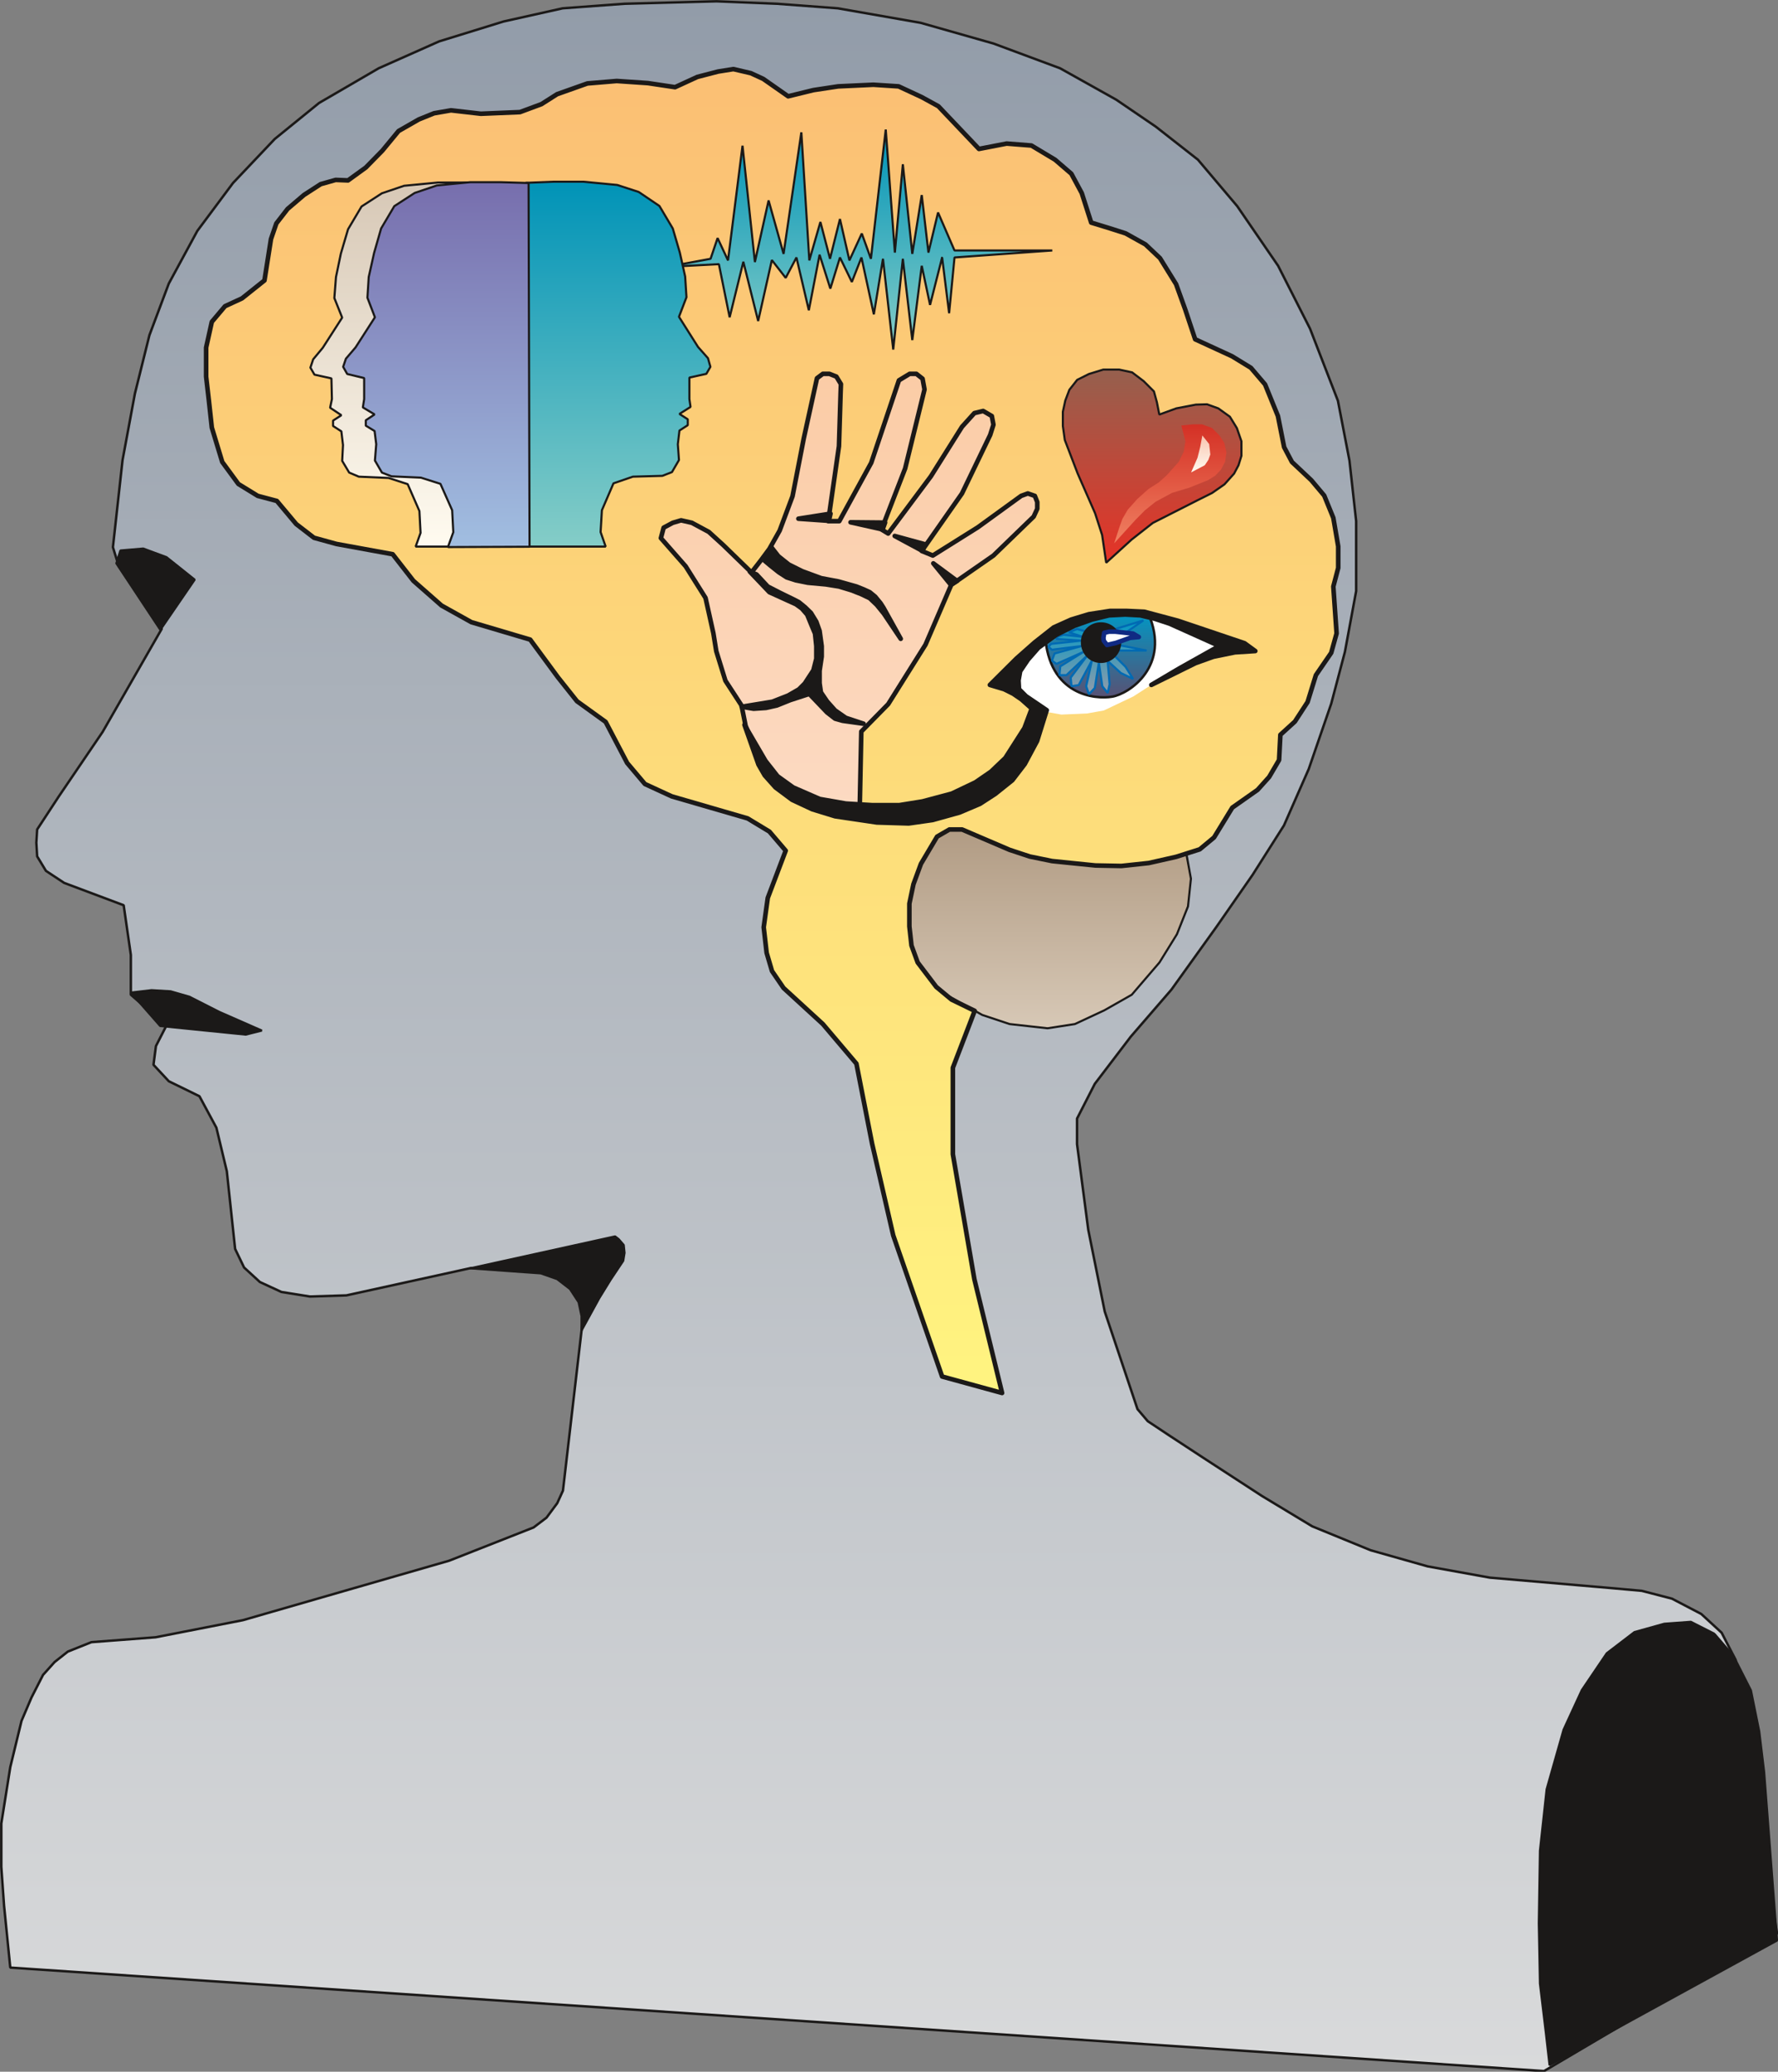 <svg xmlns="http://www.w3.org/2000/svg" xml:space="preserve" width="412.422" height="480.491" fill-rule="evenodd" stroke-linejoin="round" stroke-width="28.222" preserveAspectRatio="xMidYMid" version="1.2" viewBox="0 0 10912 12713"><rect x="0" y="0" width="10912" height="12713" fill="#808080" stroke="none"/><defs class="ClipPathGroup"><clipPath id="a" clipPathUnits="userSpaceOnUse"><path d="M0 0h10912v12713H0z"/></clipPath></defs><g class="SlideGroup"><g class="Slide" clip-path="url(#a)"><g class="Page"><g class="com.sun.star.drawing.PolyPolygonShape"><path fill="none" d="M0 0h10915v12718H0z" class="BoundingBox"/><defs><linearGradient id="b" x1="5457" x2="5457" y1="12708" y2="7" gradientUnits="userSpaceOnUse"><stop offset="0" style="stop-color:#d9dadb"/><stop offset="1" style="stop-color:#929ca9"/></linearGradient></defs><path d="m3834 23-381 28-363 81-395 122-371 165-366 213-272 221-256 270-219 294-175 323-119 317-89 358-76 409-59 534 36 117 264 383-363 633-269 396-133 203-5 81 5 84 54 89 112 74 365 137 44 305v244l218 190-64 125-15 115 94 101 188 92 104 193 64 267 51 477 55 114 97 89 132 61 175 28 224-7 765-168 722 5-158 1361-35 77-66 89-79 60-518 204-1266 365-536 105-394 30-145 58-81 64-71 79-71 139-61 143-69 284-55 346v266l17 239 38 379 9413 635 1430-844-254-1679-86-167-125-115-180-94-185-48-201-18-732-63-381-69-350-99-359-147-308-186-355-231-209-137-137-91-63-74-201-599-101-501-69-526v-157l109-213 221-290 249-288 277-386 221-318 193-304 152-346 138-401 84-318 69-373v-429l-41-371-71-368-171-442-196-386-251-366-241-285-259-203-242-165-345-193-409-152-447-127-508-89-374-28-370-15-564 15Z" style="fill:url(#b)"/><path fill="none" stroke="#1B1918" stroke-linejoin="bevel" stroke-width="15" d="m3834 23-381 28-363 81-395 122-371 165-366 213-272 221-256 270-219 294-175 323-119 317-89 358-76 409-59 534 36 117 264 383-363 633-269 396-133 203-5 81 5 84 54 89 112 74 365 137 44 305v244l218 190-64 125-15 115 94 101 188 92 104 193 64 267 51 477 55 114 97 89 132 61 175 28 224-7 765-168 722 5-158 1361-35 77-66 89-79 60-518 204-1266 365-536 105-394 30-145 58-81 64-71 79-71 139-61 143-69 284-55 346v266l17 239 38 379 9413 635 1430-844-254-1679-86-167-125-115-180-94-185-48-201-18-732-63-381-69-350-99-359-147-308-186-355-231-209-137-137-91-63-74-201-599-101-501-69-526v-157l109-213 221-290 249-288 277-386 221-318 193-304 152-346 138-401 84-318 69-373v-429l-41-371-71-368-171-442-196-386-251-366-241-285-259-203-242-165-345-193-409-152-447-127-508-89-374-28-370-15-564 15Z"/></g><g class="com.sun.star.drawing.PolyPolygonShape"><path fill="none" d="M796 6069h819v288H796z" class="BoundingBox"/><defs><linearGradient id="c" x1="1205" x2="1205" y1="6348" y2="6075" gradientUnits="userSpaceOnUse"><stop offset="0" style="stop-color:#1b1918"/><stop offset="1" style="stop-color:#1b1918"/></linearGradient></defs><path d="m803 6091 127-15 117 7 115 33 183 93 262 115-99 25-525-53-180-205Z" style="fill:url(#c)"/><path fill="none" stroke="#1B1918" stroke-linejoin="bevel" stroke-width="13" d="m803 6091 127-15 117 7 115 33 183 93 262 115-99 25-525-53-180-205Z"/></g><g class="com.sun.star.drawing.PolyPolygonShape"><path fill="none" d="M707 3359h496v514H707z" class="BoundingBox"/><defs><linearGradient id="d" x1="954" x2="954" y1="3864" y2="3365" gradientUnits="userSpaceOnUse"><stop offset="0" style="stop-color:#1b1918"/><stop offset="1" style="stop-color:#1b1918"/></linearGradient></defs><path d="m714 3457 25-79 140-12 143 53 173 138-211 308-270-408Z" style="fill:url(#d)"/><path fill="none" stroke="#1B1918" stroke-linejoin="bevel" stroke-width="13" d="m714 3457 25-79 140-12 143 53 173 138-211 308-270-408Z"/></g><g class="com.sun.star.drawing.PolyPolygonShape"><path fill="none" d="M9437 9945h1477v2736H9437z" class="BoundingBox"/><defs><linearGradient id="e" x1="10175" x2="10175" y1="12672" y2="9951" gradientUnits="userSpaceOnUse"><stop offset="0" style="stop-color:#1b1918"/><stop offset="1" style="stop-color:#1b1918"/></linearGradient></defs><path d="m10521 10025-144-73-163 12-183 51-170 130-153 226-112 243-104 366-41 377-7 445 7 370 36 300 23 201 1396-765-79-1034-30-249-51-252-107-211-118-137Z" style="fill:url(#e)"/><path fill="none" stroke="#1B1918" stroke-linejoin="bevel" stroke-width="13" d="m10521 10025-144-73-163 12-183 51-170 130-153 226-112 243-104 366-41 377-7 445 7 370 36 300 23 201 1396-765-79-1034-30-249-51-252-107-211-118-137Z"/></g><g class="com.sun.star.drawing.PolyPolygonShape"><path fill="none" d="M2878 7580h963v593h-963z" class="BoundingBox"/><defs><linearGradient id="f" x1="3359" x2="3359" y1="8165" y2="7587" gradientUnits="userSpaceOnUse"><stop offset="0" style="stop-color:#1b1918"/><stop offset="1" style="stop-color:#1b1918"/></linearGradient></defs><path d="m2885 7783 890-196 22 17 31 36 5 48-8 49-78 117-69 112-109 199v-89l-18-85-53-81-79-61-100-35-434-31Z" style="fill:url(#f)"/><path fill="none" stroke="#1B1918" stroke-linejoin="bevel" stroke-width="13" d="m2885 7783 890-196 22 17 31 36 5 48-8 49-78 117-69 112-109 199v-89l-18-85-53-81-79-61-100-35-434-31Z"/></g><g class="com.sun.star.drawing.PolyPolygonShape"><path fill="none" d="M5327 4829h1990v1489H5327z" class="BoundingBox"/><defs><linearGradient id="g" x1="6321" x2="6321" y1="6310" y2="4836" gradientUnits="userSpaceOnUse"><stop offset="0" style="stop-color:#d7c8b6"/><stop offset="1" style="stop-color:#a99279"/></linearGradient></defs><path d="m5519 4836 1755 365 35 191-18 170-68 171-107 173-170 198-169 96-180 84-168 26-233-26-168-56-694-391 185-1001Z" style="fill:url(#g)"/><path fill="none" stroke="#1B1918" stroke-linejoin="bevel" stroke-width="13" d="m5519 4836 1755 365 35 191-18 170-68 171-107 173-170 198-169 96-180 84-168 26-233-26-168-56-694-391 185-1001Z"/></g><g class="com.sun.star.drawing.PolyPolygonShape"><path fill="none" d="M1264 423h6951v8127H1264z" class="BoundingBox"/><defs><linearGradient id="h" x1="4739" x2="4739" y1="8548" y2="424" gradientUnits="userSpaceOnUse"><stop offset="0" style="stop-color:#fff480"/><stop offset="1" style="stop-color:#fbbf74"/></linearGradient></defs><path d="m1582 3043-119-73-99-135-64-211-18-165-17-148v-178l35-158 81-96 104-48 138-110 40-254 33-96 69-89 101-86 102-66 92-26 76 3 109-79 102-104 99-120 124-71 94-38 104-18 183 21 240-10 132-49 96-61 186-66 180-15 191 13 167 25 137-63 127-33 94-15 107 25 76 35 153 107 155-38 152-23 216-10 155 10 142 66 102 56 249 262 170-33 152 12 145 87 100 86 64 119 58 181 114 35 97 31 122 68 89 84 99 160 56 155 61 183 226 104 116 71 87 102 79 194 38 191 48 91 119 112 79 94 56 137 30 175v132l-30 114 20 288-33 119-94 137-51 165-78 120-89 81-8 155-61 104-71 79-155 109-112 183-88 73-145 46-168 38-168 18-160-3-265-27-137-28-124-41-292-125h-77l-76 44-99 167-46 125-25 119v140l13 117 38 104 114 150 94 78 142 69-134 349v531l132 767 170 698-368-101-300-866-130-564-96-490-206-243-241-221-71-104-33-112-18-157 25-180 110-290-100-117-134-81-465-135-165-76-109-129-132-252-176-127-117-147-170-231-361-107-183-102-173-152-127-163-345-63-138-38-109-84-119-142-117-31Z" style="fill:url(#h)"/><path fill="none" stroke="#1B1918" d="m1582 3043-119-73-99-135-64-211-18-165-17-148v-178l35-158 81-96 104-48 138-110 40-254 33-96 69-89 101-86 102-66 92-26 76 3 109-79 102-104 99-120 124-71 94-38 104-18 183 21 240-10 132-49 96-61 186-66 180-15 191 13 167 25 137-63 127-33 94-15 107 25 76 35 153 107 155-38 152-23 216-10 155 10 142 66 102 56 249 262 170-33 152 12 145 87 100 86 64 119 58 181 114 35 97 31 122 68 89 84 99 160 56 155 61 183 226 104 116 71 87 102 79 194 38 191 48 91 119 112 79 94 56 137 30 175v132l-30 114 20 288-33 119-94 137-51 165-78 120-89 81-8 155-61 104-71 79-155 109-112 183-88 73-145 46-168 38-168 18-160-3-265-27-137-28-124-41-292-125h-77l-76 44-99 167-46 125-25 119v140l13 117 38 104 114 150 94 78 142 69-134 349v531l132 767 170 698-368-101-300-866-130-564-96-490-206-243-241-221-71-104-33-112-18-157 25-180 110-290-100-117-134-81-465-135-165-76-109-129-132-252-176-127-117-147-170-231-361-107-183-102-173-152-127-163-345-63-138-38-109-84-119-142-117-31Z"/></g><g class="com.sun.star.drawing.PolyPolygonShape"><path fill="none" d="M4055 2293h2313v2681H4055z" class="BoundingBox"/><defs><linearGradient id="i" x1="5211" x2="5211" y1="4972" y2="2294" gradientUnits="userSpaceOnUse"><stop offset="0" style="stop-color:#fcdac2"/><stop offset="1" style="stop-color:#fbcca6"/></linearGradient></defs><path d="m4612 3513-173-168-89-81-104-56-66-15-51 15-56 30-17 64 152 173 122 194 48 216 18 111 56 181 99 152 25 125 93 228 193 180 414 110 10-483 165-168 229-365 158-367 259-180 247-239 22-48v-41l-15-38-43-15-41 15-266 193-276 173-68-28 247-353 173-359 20-63-10-53-53-31-54 13-76 84-191 304-262 351-41-25 145-374 119-485-12-66-38-30h-41l-66 40-170 506-196 358h-68l66-460 10-328 2-53-28-46-43-17h-40l-36 27-81 369-69 355-79 211-63 112-51 69-59 76Z" style="fill:url(#i)"/><path fill="none" stroke="#1B1918" d="m4612 3513-173-168-89-81-104-56-66-15-51 15-56 30-17 64 152 173 122 194 48 216 18 111 56 181 99 152 25 125 93 228 193 180 414 110 10-483 165-168 229-365 158-367 259-180 247-239 22-48v-41l-15-38-43-15-41 15-266 193-276 173-68-28 247-353 173-359 20-63-10-53-53-31-54 13-76 84-191 304-262 351-41-25 145-374 119-485-12-66-38-30h-41l-66 40-170 506-196 358h-68l66-460 10-328 2-53-28-46-43-17h-40l-36 27-81 369-69 355-79 211-63 112-51 69-59 76Z"/></g><g class="com.sun.star.drawing.PolyPolygonShape"><path fill="none" d="M6167 3759h1424v627H6167z" class="BoundingBox"/><defs><linearGradient id="j" x1="6878" x2="6878" y1="4385" y2="3759" gradientUnits="userSpaceOnUse"><stop offset="0" style="stop-color:#fff"/><stop offset="1" style="stop-color:#fff"/></linearGradient></defs><path d="m6367 3958 216-144 224-50 181-5 254 68 348 126-211 71-287 162-137 88-181 86-102 18-158 7-111-20-236-179 200-228Z" style="fill:url(#j)"/></g><g class="com.sun.star.drawing.ClosedBezierShape"><path fill="none" d="M6406 3745h692v543h-692z" class="BoundingBox"/><defs><linearGradient id="k" x1="6751" x2="6751" y1="4279" y2="3753" gradientUnits="userSpaceOnUse"><stop offset="0" style="stop-color:#585174"/><stop offset="1" style="stop-color:#0098c5"/></linearGradient></defs><path d="m6414 3896 7 66 13 58 17 51 22 44 25 37 29 32 30 27 32 21 33 17 34 12 33 9 32 6 30 3h28l25-1 22-3 21-5 24-8 26-13 27-15 27-20 27-23 26-26 24-30 21-34 17-37 13-41 8-44 1-48-5-51-13-55-22-59-46-6-59-5-71-2-81 5-43 5-45 8-46 11-48 15-48 18-49 23-49 26-49 32Z" style="fill:url(#k)"/><path fill="none" stroke="#1B1918" stroke-linejoin="bevel" stroke-width="15" d="M6414 3896c22 372 308 397 412 379 103-17 362-187 222-509-102-14-372-52-634 130Z"/></g><g class="com.sun.star.drawing.PolyPolygonShape"><path fill="none" d="M6516 2261h1111v1200H6516z" class="BoundingBox"/><defs><linearGradient id="l" x1="7071" x2="7071" y1="3452" y2="2267" gradientUnits="userSpaceOnUse"><stop offset="0" style="stop-color:#e63226"/><stop offset="1" style="stop-color:#95604e"/></linearGradient></defs><path d="m6721 3150-107-244-79-206-12-86v-87l15-69 25-66 48-61 72-36 88-27h98l79 17 71 54 63 63 18 66 15 76 104-38 120-23 69-2 69 25 71 51 43 70 28 81v89l-18 58-27 51-59 66-76 53-92 46-272 138-130 102-156 142-25-170-43-133Z" style="fill:url(#l)"/><path fill="none" stroke="#1B1918" stroke-linejoin="bevel" stroke-width="13" d="m6721 3150-107-244-79-206-12-86v-87l15-69 25-66 48-61 72-36 88-27h98l79 17 71 54 63 63 18 66 15 76 104-38 120-23 69-2 69 25 71 51 43 70 28 81v89l-18 58-27 51-59 66-76 53-92 46-272 138-130 102-156 142-25-170-43-133Z"/></g><g class="com.sun.star.drawing.PolyPolygonShape"><path fill="none" d="M3049 788h3417v1365H3049z" class="BoundingBox"/><defs><linearGradient id="m" x1="4757" x2="4757" y1="2145" y2="795" gradientUnits="userSpaceOnUse"><stop offset="0" style="stop-color:#85cdc7"/><stop offset="1" style="stop-color:#0093b7"/></linearGradient></defs><path d="m5782 1580 43 342 33-342 600-43h-600l-101-233-59 246-41-353-58 361-58-550-49 542-56-755-91 793-56-155-76 165-58-254-61 244-59-226-68 236-49-786-109 746-92-328-84 378-76-714-89 704-64-137-43 127-1305 242 1071-194 285-15 66 326 84-341 91 364 84-374 85 109 66-125 76 324 66-341 66 208 59-191 73 150 59-150 76 349 56-341 63 557 59-557 58 499 58-456 51 240 74-291Z" style="fill:url(#m)"/><path fill="none" stroke="#1B1918" stroke-linejoin="bevel" stroke-width="13" d="m5782 1580 43 342 33-342 600-43h-600l-101-233-59 246-41-353-58 361-58-550-49 542-56-755-91 793-56-155-76 165-58-254-61 244-59-226-68 236-49-786-109 746-92-328-84 378-76-714-89 704-64-137-43 127-1305 242 1071-194 285-15 66 326 84-341 91 364 84-374 85 109 66-125 76 324 66-341 66 208 59-191 73 150 59-150 76 349 56-341 63 557 59-557 58 499 58-456 51 240 74-291Z"/></g><g class="com.sun.star.drawing.PolyPolygonShape"><path fill="none" d="M3219 1108h1149v2254H3219z" class="BoundingBox"/><defs><linearGradient id="n" x1="3793" x2="3793" y1="3353" y2="1114" gradientUnits="userSpaceOnUse"><stop offset="0" style="stop-color:#85cdc7"/><stop offset="1" style="stop-color:#0093b7"/></linearGradient></defs><path d="M3226 1122v2232h491l-31-89 8-134 71-165 119-41 181-5 59-23 43-74-7-97 10-84 51-33v-36l-51-33 68-43-7-48v-132l104-23 25-43-15-53-61-69-117-185 46-120-8-127-33-148-43-147-82-138-127-86-132-43-208-20h-182l-172 7Z" style="fill:url(#n)"/><path fill="none" stroke="#1B1918" stroke-linejoin="bevel" stroke-width="13" d="M3226 1122v2232h491l-31-89 8-134 71-165 119-41 181-5 59-23 43-74-7-97 10-84 51-33v-36l-51-33 68-43-7-48v-132l104-23 25-43-15-53-61-69-117-185 46-120-8-127-33-148-43-147-82-138-127-86-132-43-208-20h-182l-172 7Z"/></g><g class="com.sun.star.drawing.PolyPolygonShape"><path fill="none" d="M6427 3800h618v468h-618z" class="BoundingBox"/><defs><linearGradient id="o" x1="6735" x2="6735" y1="4259" y2="3806" gradientUnits="userSpaceOnUse"><stop offset="0" style="stop-color:#929ca9"/><stop offset="1" style="stop-color:#0098c5"/></linearGradient></defs><path d="m6813 3870 204-63-207 144h18l209 41h-191l-13 25 75 75 46 74-75-36-81-74 12 143-12 53-33-41-21-144-25 155-36 38-17-49 35-157-81 150-44 7-5-53 102-136-128 121h-43l5-54 143-89-166 74-28-20 16-44 168-46-184 23-22-18 17-18 187-20-156-10 10-15 35-11 118 13-85-28 50-20 73 20 130-10Z" style="fill:url(#o)"/><path fill="none" stroke="#006AB3" stroke-linejoin="bevel" stroke-width="13" d="m6813 3870 204-63-207 144h18l209 41h-191l-13 25 75 75 46 74-75-36-81-74 12 143-12 53-33-41-21-144-25 155-36 38-17-49 35-157-81 150-44 7-5-53 102-136-128 121h-43l5-54 143-89-166 74-28-20 16-44 168-46-184 23-22-18 17-18 187-20-156-10 10-15 35-11 118 13-85-28 50-20 73 20 130-10Z"/></g><g class="com.sun.star.drawing.ClosedBezierShape"><path fill="none" d="M6633 3818h250v252h-250z" class="BoundingBox"/><defs><linearGradient id="p" x1="6757" x2="6757" y1="4061" y2="3824" gradientUnits="userSpaceOnUse"><stop offset="0" style="stop-color:#1b1918"/><stop offset="1" style="stop-color:#1b1918"/></linearGradient></defs><path d="m6875 3941-1 12-1 12-3 12-4 11-5 11-6 10-7 9-8 9-8 7-9 7-10 6-10 6-11 4-11 3-12 1-12 1-12-1-12-1-12-3-11-4-10-6-9-6-9-7-9-7-7-9-7-9-5-10-5-11-4-11-3-12-1-12-1-12 1-12 1-11 3-11 4-11 5-10 5-9 7-9 7-9 9-7 9-7 9-6 10-5 11-4 12-3 12-1 12-1 12 1 12 1 11 3 11 4 10 5 10 6 9 7 8 7 8 9 7 9 6 9 5 10 4 11 3 11 1 11 1 12Z" style="fill:url(#p)"/><path fill="none" stroke="#1B1918" stroke-linejoin="bevel" stroke-width="13" d="M6875 3941c0 67-53 121-118 121-67 0-117-54-117-121 0-63 50-116 117-116 65 0 118 53 118 116Z"/></g><g class="com.sun.star.drawing.PolyPolygonShape"><path fill="none" d="M6771 3875h220v85h-220z" class="BoundingBox"/><defs><linearGradient id="q" x1="6880" x2="6880" y1="3958" y2="3876" gradientUnits="userSpaceOnUse"><stop offset="0" style="stop-color:#fff"/><stop offset="1" style="stop-color:#fff"/></linearGradient></defs><path d="m6772 3914 5-31 30-7h37l110 12 35 21-53 5-87 31-55 13-20-26-2-18Z" style="fill:url(#q)"/><path fill="none" stroke="#102A83" d="m6772 3914 5-31 30-7h37l110 12 35 21-53 5-87 31-55 13-20-26-2-18Z"/></g><g class="com.sun.star.drawing.PolyPolygonShape"><path fill="none" d="M4568 3748h3138v1307H4568z" class="BoundingBox"/><defs><linearGradient id="r" x1="6136" x2="6136" y1="5053" y2="3749" gradientUnits="userSpaceOnUse"><stop offset="0" style="stop-color:#1b1918"/><stop offset="1" style="stop-color:#1b1918"/></linearGradient></defs><path d="m7638 3947-409-138-206-55-107-5h-104l-129 20-109 33-107 48-117 92-112 99-163 162 87 26 56 28 51 35 63 56-45 120-117 183-88 84-96 66-145 69-180 48-143 23h-162l-165-10-160-28-163-71-96-69-74-94-129-221 86 244 38 66 66 74 102 76 124 58 140 43 256 38 196 6 147-21 165-46 125-53 94-61 105-84 76-99 76-142 59-189-127-86-43-43-3-54 10-56 48-71 64-73 109-79 112-56 107-38 106-26 99-5 92 5 89 21 91 30 305 137-246 138-171 101 272-134 109-39 132-27 125-8-66-48Z" style="fill:url(#r)"/><path fill="none" stroke="#1B1918" d="m7638 3947-409-138-206-55-107-5h-104l-129 20-109 33-107 48-117 92-112 99-163 162 87 26 56 28 51 35 63 56-45 120-117 183-88 84-96 66-145 69-180 48-143 23h-162l-165-10-160-28-163-71-96-69-74-94-129-221 86 244 38 66 66 74 102 76 124 58 140 43 256 38 196 6 147-21 165-46 125-53 94-61 105-84 76-99 76-142 59-189-127-86-43-43-3-54 10-56 48-71 64-73 109-79 112-56 107-38 106-26 99-5 92 5 89 21 91 30 305 137-246 138-171 101 272-134 109-39 132-27 125-8-66-48Z"/></g><g class="com.sun.star.drawing.PolyPolygonShape"><path fill="none" d="M6838 2604h690v732h-690z" class="BoundingBox"/><defs><linearGradient id="s" x1="7182" x2="7182" y1="3334" y2="2604" gradientUnits="userSpaceOnUse"><stop offset="0" style="stop-color:#f08061"/><stop offset="1" style="stop-color:#d43025"/></linearGradient></defs><path d="m6868 3241 20-56 33-57 59-66 68-61 64-41 48-43 75-84 30-62 10-63-25-97 71-7h56l61 22 46 46 30 46 13 58-8 57-25 48-36 38-45 28-115 46-104 31-102 55-67 54-58 59-129 142 30-93Z" style="fill:url(#s)"/></g><g class="com.sun.star.drawing.PolyPolygonShape"><path fill="none" d="M7310 2672h119v228h-119z" class="BoundingBox"/><defs><linearGradient id="t" x1="7369" x2="7369" y1="2898" y2="2671" gradientUnits="userSpaceOnUse"><stop offset="0" style="stop-color:#fffbf0"/><stop offset="1" style="stop-color:#f9c4b0"/></linearGradient></defs><path d="m7366 2743-17 67-39 89 84-44 22-33 12-33-7-64-42-53-13 71Z" style="fill:url(#t)"/></g><g class="com.sun.star.drawing.PolyPolygonShape"><path fill="none" d="M4680 3357h850v565h-850z" class="BoundingBox"/><defs><linearGradient id="u" x1="5104" x2="5104" y1="3920" y2="3358" gradientUnits="userSpaceOnUse"><stop offset="0" style="stop-color:#1b1918"/><stop offset="1" style="stop-color:#1b1918"/></linearGradient></defs><path d="m4734 3358 43 55 64 51 82 41 117 43 106 20 110 31 45 18 37 17 33 27 33 40 18 28 106 191-104-155-43-53-43-41-52-25-61-24-76-23-81-13-110-10-74-15-56-18-48-31-54-43-45-38 53-73Z" style="fill:url(#u)"/><path fill="none" stroke="#1B1918" d="m4734 3358 43 55 64 51 82 41 117 43 106 20 110 31 45 18 37 17 33 27 33 40 18 28 106 191-104-155-43-53-43-41-52-25-61-24-76-23-81-13-110-10-74-15-56-18-48-31-54-43-45-38 53-73Z"/></g><g class="com.sun.star.drawing.PolyPolygonShape"><path fill="none" d="M4551 3507h751v936h-751z" class="BoundingBox"/><defs><linearGradient id="v" x1="4926" x2="4926" y1="4440" y2="3507" gradientUnits="userSpaceOnUse"><stop offset="0" style="stop-color:#1b1918"/><stop offset="1" style="stop-color:#1b1918"/></linearGradient></defs><path d="m4722 3634 163 74 36 26 33 38 25 61 23 55 8 77v77l-18 71-25 38-28 43-36 36-66 38-97 38-188 31 73 12 76-5 67-15 82-33 117-38 109 114 49 38 46 13 129 18-109-36-66-46-49-55-38-56-8-56v-76l13-87v-64l-13-94-20-56-33-54-36-35-38-31-33-17-84-41-74-38-69-74-41-17 120 126Z" style="fill:url(#v)"/><path fill="none" stroke="#1B1918" d="m4722 3634 163 74 36 26 33 38 25 61 23 55 8 77v77l-18 71-25 38-28 43-36 36-66 38-97 38-188 31 73 12 76-5 67-15 82-33 117-38 109 114 49 38 46 13 129 18-109-36-66-46-49-55-38-56-8-56v-76l13-87v-64l-13-94-20-56-33-54-36-35-38-31-33-17-84-41-74-38-69-74-41-17 120 126Z"/></g><g class="com.sun.star.drawing.PolyPolygonShape"><path fill="none" d="M4899 3151h200v47h-200z" class="BoundingBox"/><defs><linearGradient id="w" x1="4998" x2="4998" y1="3196" y2="3152" gradientUnits="userSpaceOnUse"><stop offset="0" style="stop-color:#1b1918"/><stop offset="1" style="stop-color:#1b1918"/></linearGradient></defs><path d="m5097 3152-197 31 187 13 10-44Z" style="fill:url(#w)"/><path fill="none" stroke="#1B1918" d="m5097 3152-197 31 187 13 10-44Z"/></g><g class="com.sun.star.drawing.PolyPolygonShape"><path fill="none" d="M5219 3204h215v47h-215z" class="BoundingBox"/><defs><linearGradient id="x" x1="5326" x2="5326" y1="3249" y2="3205" gradientUnits="userSpaceOnUse"><stop offset="0" style="stop-color:#1b1918"/><stop offset="1" style="stop-color:#1b1918"/></linearGradient></defs><path d="m5417 3249-197-44 212 2-15 42Z" style="fill:url(#x)"/><path fill="none" stroke="#1B1918" d="m5417 3249-197-44 212 2-15 42Z"/></g><g class="com.sun.star.drawing.PolyPolygonShape"><path fill="none" d="M5490 3288h189v95h-189z" class="BoundingBox"/><defs><linearGradient id="y" x1="5584" x2="5584" y1="3381" y2="3289" gradientUnits="userSpaceOnUse"><stop offset="0" style="stop-color:#1b1918"/><stop offset="1" style="stop-color:#1b1918"/></linearGradient></defs><path d="m5677 3340-186-51 171 92 15-41Z" style="fill:url(#y)"/><path fill="none" stroke="#1B1918" d="m5677 3340-186-51 171 92 15-41Z"/></g><g class="com.sun.star.drawing.PolyPolygonShape"><path fill="none" d="M5727 3456h149v134h-149z" class="BoundingBox"/><defs><linearGradient id="z" x1="5801" x2="5801" y1="3587" y2="3456" gradientUnits="userSpaceOnUse"><stop offset="0" style="stop-color:#1b1918"/><stop offset="1" style="stop-color:#1b1918"/></linearGradient></defs><path d="m5874 3565-146-108 107 131 39-23Z" style="fill:url(#z)"/><path fill="none" stroke="#1B1918" d="m5874 3565-146-108 107 131 39-23Z"/></g><g class="com.sun.star.drawing.PolyPolygonShape"><path fill="none" d="M1898 1113h1156v2249H1898z" class="BoundingBox"/><defs><linearGradient id="A" x1="2475" x2="2475" y1="3354" y2="1120" gradientUnits="userSpaceOnUse"><stop offset="0" style="stop-color:#fffbf0"/><stop offset="1" style="stop-color:#d7c8b6"/></linearGradient></defs><path d="M3046 1125v2229h-495l30-84-7-134-72-165-117-38-183-8-59-25-43-72 5-97-10-84-51-33v-33l51-33-69-46 11-53-3-127-104-23-25-43 17-51 59-71 119-185-48-120 10-129 30-144 44-149 83-140 125-81 136-46 208-20h180l178 5Z" style="fill:url(#A)"/><path fill="none" stroke="#1B1918" stroke-linejoin="bevel" stroke-width="13" d="M3046 1125v2229h-495l30-84-7-134-72-165-117-38-183-8-59-25-43-72 5-97-10-84-51-33v-33l51-33-69-46 11-53-3-127-104-23-25-43 17-51 59-71 119-185-48-120 10-129 30-144 44-149 83-140 125-81 136-46 208-20h180l178 5Z"/></g><g class="com.sun.star.drawing.PolyPolygonShape"><path fill="none" d="M2099 1111h1159v2254H2099z" class="BoundingBox"/><defs><linearGradient id="B" x1="2678" x2="2678" y1="3356" y2="1117" gradientUnits="userSpaceOnUse"><stop offset="0" style="stop-color:#a1bee1"/><stop offset="1" style="stop-color:#776ead"/></linearGradient></defs><path d="m3244 1123 6 2232-501 2 33-91-7-135-72-162-120-38-180-8-59-23-43-74 8-100-10-81-54-33v-33l54-36-72-43 8-51v-129l-104-25-25-44 17-50 59-69 119-185-46-120 8-127 33-148 43-150 81-137 125-81 136-46 205-20h186l172 5Z" style="fill:url(#B)"/><path fill="none" stroke="#1B1918" stroke-linejoin="bevel" stroke-width="13" d="m3244 1123 6 2232-501 2 33-91-7-135-72-162-120-38-180-8-59-23-43-74 8-100-10-81-54-33v-33l54-36-72-43 8-51v-129l-104-25-25-44 17-50 59-69 119-185-46-120 8-127 33-148 43-150 81-137 125-81 136-46 205-20h186l172 5Z"/></g></g></g></g></svg>
